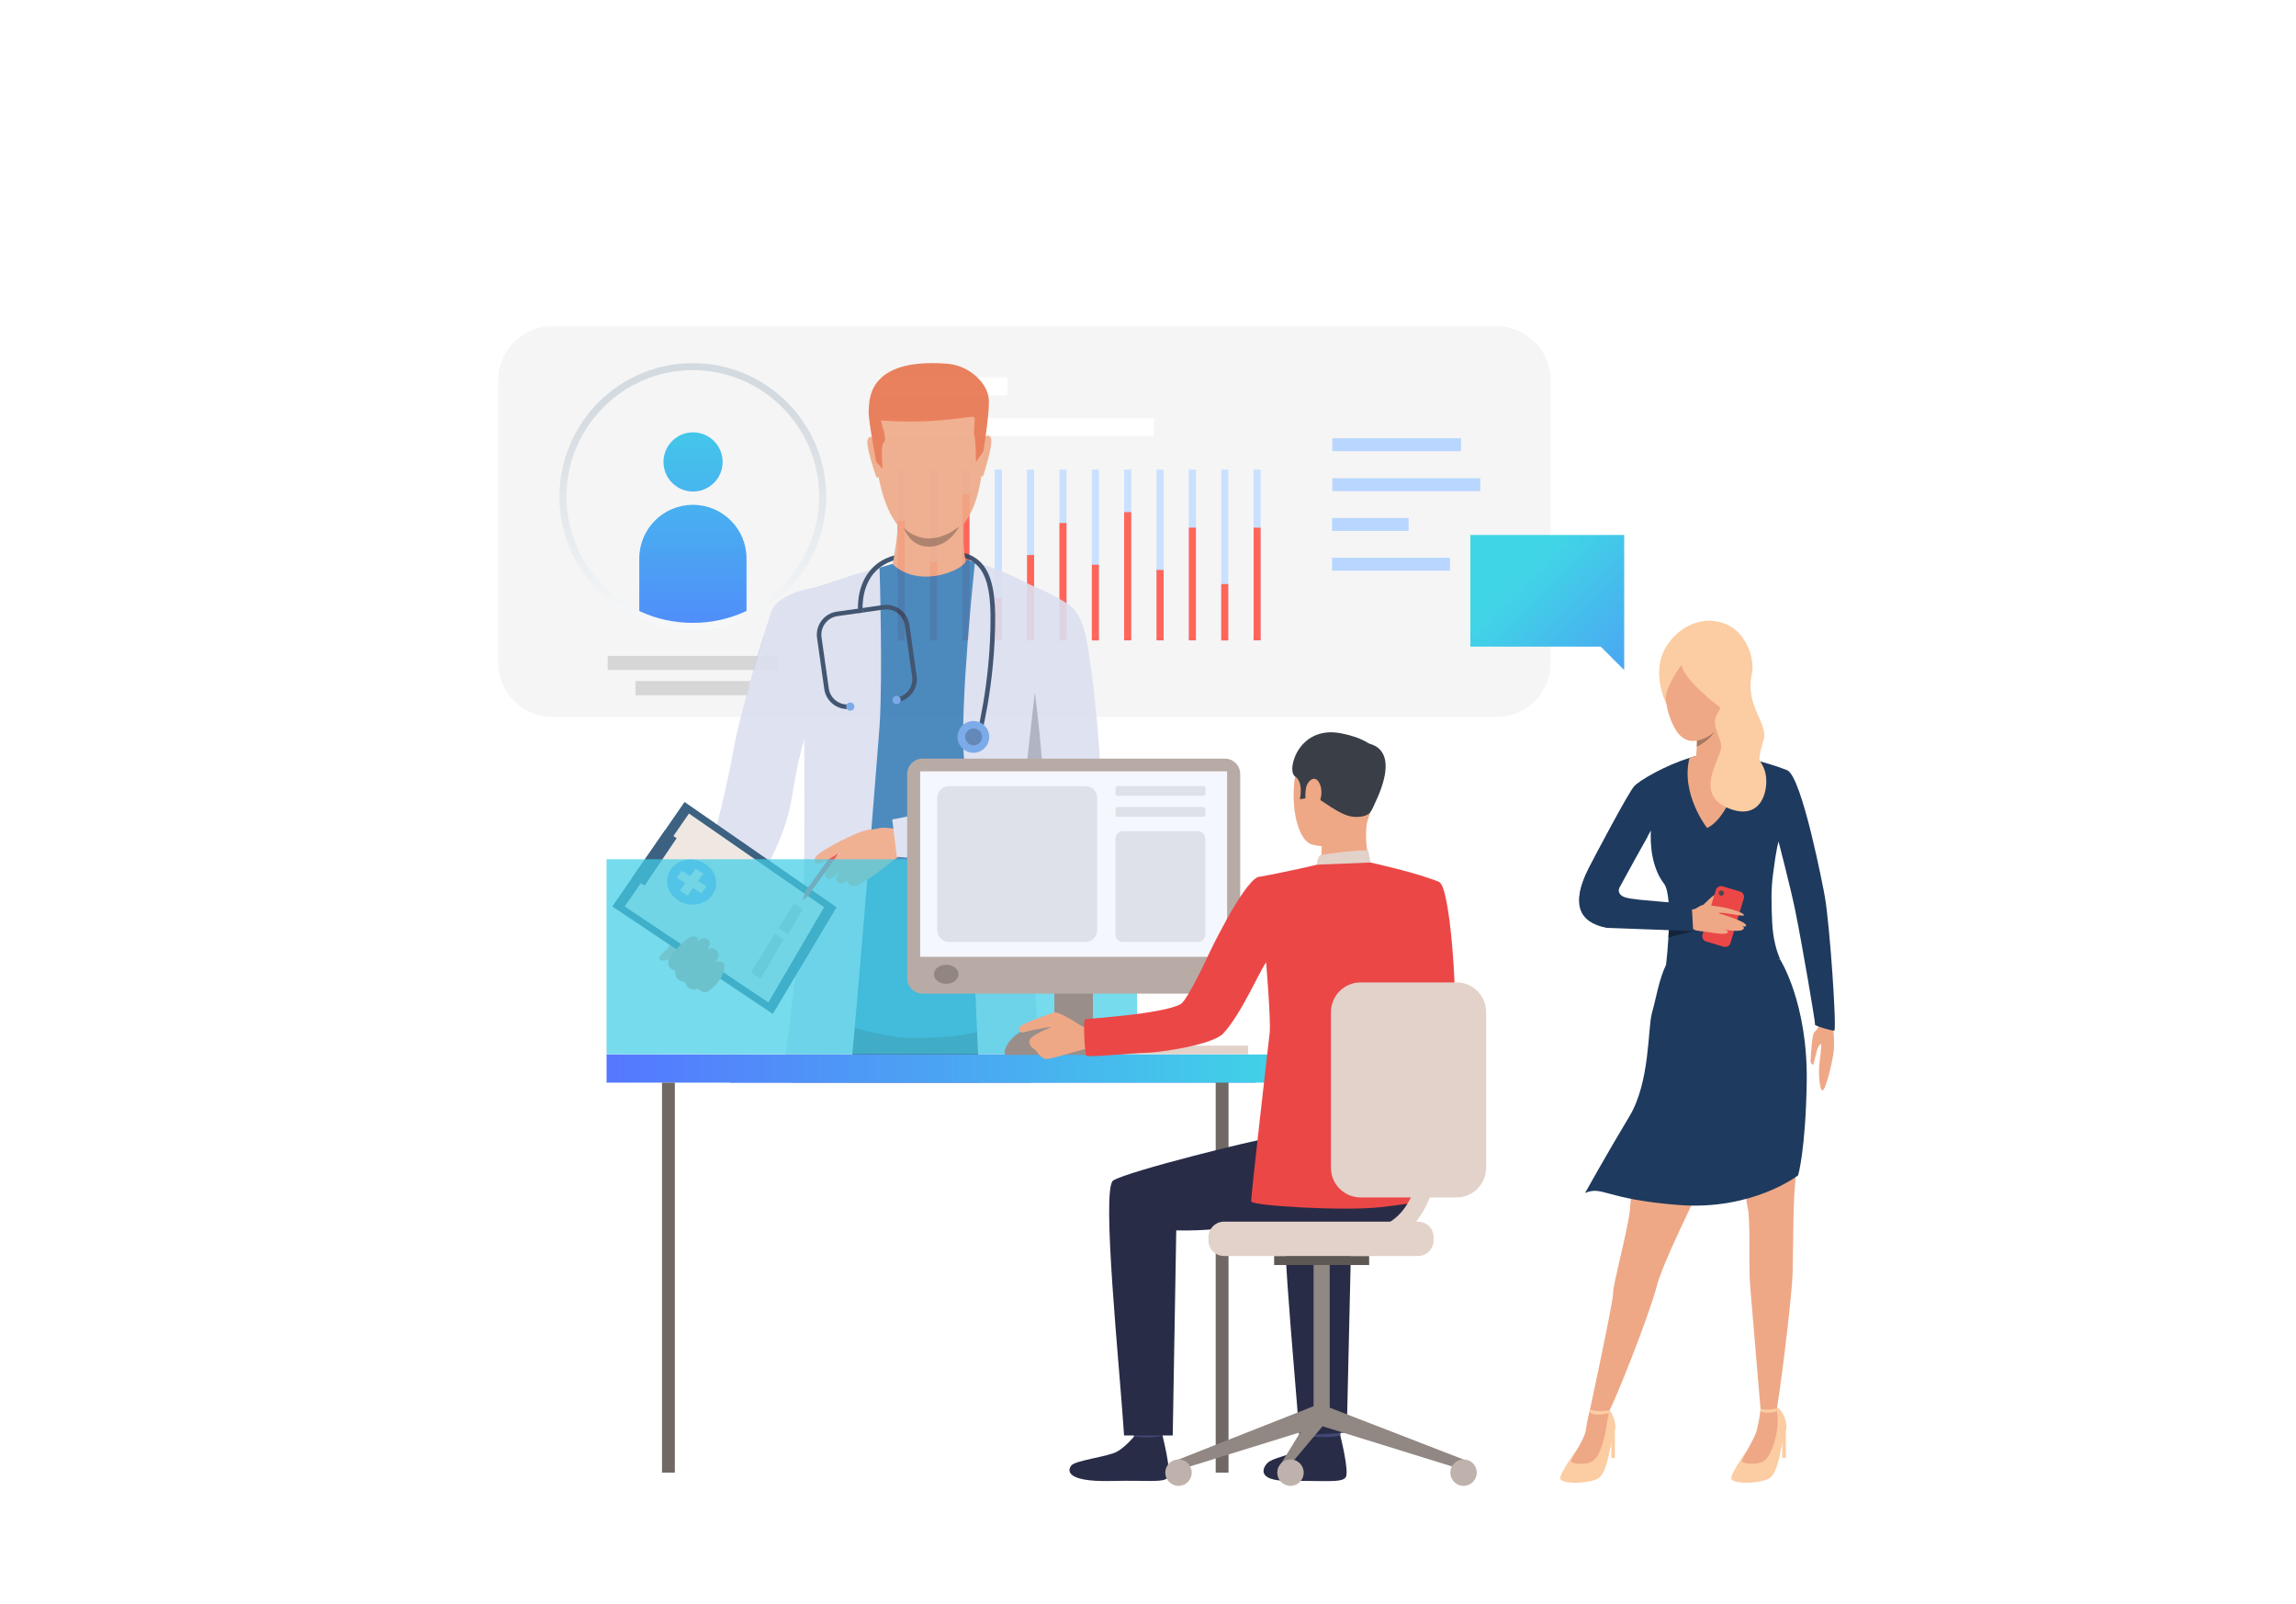 <?xml version="1.0" encoding="utf-8"?>
<!-- Generator: Adobe Illustrator 27.8.1, SVG Export Plug-In . SVG Version: 6.00 Build 0)  -->
<svg version="1.1" id="Слой_1" xmlns="http://www.w3.org/2000/svg" xmlns:xlink="http://www.w3.org/1999/xlink" x="0px" y="0px"
	 viewBox="0 0 2864.3 2000" style="enable-background:new 0 0 2864.3 2000;" xml:space="preserve">
<style type="text/css">
	.st0{fill:#FFFFFF;}
	.st1{fill:#F5F5F5;}
	.st2{fill:#B8D6FF;}
	.st3{fill:#D6D6D6;}
	.st4{fill:url(#SVGID_1_);}
	.st5{fill:url(#SVGID_00000094594595806431300560000009705880340089362334_);}
	.st6{fill:url(#SVGID_00000023259599551099512040000006650157904608839308_);}
	.st7{fill:#C9E0FF;}
	.st8{fill:#FF6559;}
	.st9{fill:url(#SVGID_00000139973574214037969750000012093506240271334528_);}
	.st10{fill:#EEA886;}
	.st11{fill:#FCCCA2;}
	.st12{fill:#1E3A5E;}
	.st13{fill:#A77860;}
	.st14{fill:#EB4747;}
	.st15{fill:#13243B;}
	.st16{fill:#48484D;}
	.st17{opacity:0.9;}
	.st18{fill:#2F4563;}
	.st19{fill:#E0A05F;}
	.st20{fill:#3A7EB8;}
	.st21{fill:#DBDFF0;}
	.st22{fill:#EEA987;}
	.st23{fill:#285173;}
	.st24{fill:#EDE5DF;}
	.st25{fill:#DB9C7C;}
	.st26{fill:#6EA2E8;}
	.st27{fill:#C7C0BB;}
	.st28{fill:#A9ADBA;}
	.st29{fill:#E8734D;}
	.st30{fill:#537BB0;}
	.st31{fill:#5577FF;}
	.st32{filter:url(#Adobe_OpacityMaskFilter);}
	.st33{filter:url(#Adobe_OpacityMaskFilter_00000175324346246020454220000002699568577476272046_);}
	
		.st34{mask:url(#SVGID_00000092455408705323525070000008372453829665802937_);fill:url(#SVGID_00000163052484362323909060000012545037007497182641_);}
	.st35{opacity:0.72;fill:url(#SVGID_00000106851367271195609480000016685940013734079666_);}
	.st36{fill:#E2D2CA;}
	.st37{fill:#706865;}
	.st38{fill:#CCBDB7;}
	.st39{fill:#998E89;}
	.st40{fill:url(#SVGID_00000099637739193339323100000004822386681198447545_);}
	.st41{fill:#424773;}
	.st42{fill:#292C47;}
	.st43{fill:#3A3F47;}
	.st44{fill:#323657;}
	.st45{fill:#918783;}
	.st46{fill:#5E5854;}
	.st47{fill:#BFB2AC;}
	.st48{fill:#B8ABA5;}
	.st49{fill:#F5F7FF;}
	.st50{fill:#918681;}
	.st51{fill:#DFE1E8;}
</style>
<rect x="1594" y="521.5" class="st0" width="133.7" height="22.2"/>
<g>
	<path class="st1" d="M1866.8,894.2H689.2c-37.4,0-67.7-30.3-67.7-67.7v-352c0-37.4,30.3-67.7,67.7-67.7h1177.6
		c37.4,0,67.7,30.3,67.7,67.7v352C1934.6,863.8,1904.2,894.2,1866.8,894.2z"/>
	<rect x="1662.1" y="546.6" class="st2" width="160.5" height="16.1"/>
	<rect x="1662.1" y="596.4" class="st2" width="184.5" height="16.1"/>
	<rect x="1661.8" y="646" class="st2" width="95.4" height="16.1"/>
	<rect x="1661.8" y="695.6" class="st2" width="147" height="16.1"/>
	<rect x="792.8" y="849.4" class="st3" width="143" height="17.6"/>
	<rect x="758.1" y="818" class="st3" width="212.4" height="17.6"/>
	<linearGradient id="SVGID_1_" gradientUnits="userSpaceOnUse" x1="864.649" y1="478.863" x2="864.649" y2="874.19">
		<stop  offset="0" style="stop-color:#40D5E6"/>
		<stop  offset="1" style="stop-color:#5577FF"/>
	</linearGradient>
	<circle class="st4" cx="864.6" cy="576.1" r="36.9"/>
	
		<linearGradient id="SVGID_00000073002355147101182090000013392138454144512940_" gradientUnits="userSpaceOnUse" x1="864.325" y1="478.862" x2="864.325" y2="874.19">
		<stop  offset="0" style="stop-color:#40D5E6"/>
		<stop  offset="1" style="stop-color:#5577FF"/>
	</linearGradient>
	<path style="fill:url(#SVGID_00000073002355147101182090000013392138454144512940_);" d="M931.3,696.5v70.2
		c-20.4,9.3-43.1,14.4-66.9,14.4s-46.5-5.2-66.9-14.4v-70.2c0-37,30-66.9,66.9-66.9C901.3,629.6,931.3,659.5,931.3,696.5z"/>
	<rect x="1095.4" y="521.5" class="st0" width="344" height="22.2"/>
	<rect x="1095.4" y="471" class="st0" width="161.5" height="22.2"/>
	<g>
		
			<linearGradient id="SVGID_00000121272035718215069770000016355405488128607894_" gradientUnits="userSpaceOnUse" x1="864.325" y1="504.432" x2="864.325" y2="850.618">
			<stop  offset="0" style="stop-color:#D3DAE0"/>
			<stop  offset="1" style="stop-color:#FFFFFF"/>
		</linearGradient>
		<path style="fill:url(#SVGID_00000121272035718215069770000016355405488128607894_);" d="M864.3,785.6c-24,0-47.1-5-68.8-14.8
			c-59.3-26.9-97.6-86.4-97.6-151.5c0-91.7,74.6-166.4,166.4-166.4c91.7,0,166.4,74.6,166.4,166.4c0,65.1-38.3,124.6-97.6,151.5
			C911.5,780.6,888.3,785.6,864.3,785.6z M864.3,461.6c-86.9,0-157.6,70.7-157.6,157.6c0,61.7,36.3,118,92.5,143.6
			c20.5,9.3,42.4,14,65.1,14c22.7,0,44.6-4.7,65.1-14c56.2-25.5,92.5-81.9,92.5-143.6C1021.9,532.3,951.2,461.6,864.3,461.6z"/>
	</g>
	<g>
		<g>
			<rect x="1119.9" y="585.7" class="st7" width="8.8" height="213"/>
		</g>
		<g>
			<rect x="1160.3" y="585.7" class="st7" width="8.8" height="213"/>
		</g>
		<g>
			<rect x="1200.6" y="585.7" class="st7" width="8.8" height="213"/>
		</g>
		<g>
			<rect x="1241" y="585.7" class="st7" width="8.8" height="213"/>
		</g>
		<g>
			<rect x="1281.3" y="585.7" class="st7" width="8.8" height="213"/>
		</g>
		<g>
			<rect x="1321.7" y="585.7" class="st7" width="8.8" height="213"/>
		</g>
		<g>
			<rect x="1362.1" y="585.7" class="st7" width="8.8" height="213"/>
		</g>
		<g>
			<rect x="1402.4" y="585.7" class="st7" width="8.8" height="213"/>
		</g>
		<g>
			<rect x="1442.8" y="585.7" class="st7" width="8.8" height="213"/>
		</g>
		<g>
			<rect x="1483.1" y="585.7" class="st7" width="8.8" height="213"/>
		</g>
		<g>
			<rect x="1523.5" y="585.7" class="st7" width="8.8" height="213"/>
		</g>
		<g>
			<rect x="1563.9" y="585.7" class="st7" width="8.8" height="213"/>
		</g>
	</g>
	<g>
		<g>
			<rect x="1119.9" y="649.4" class="st8" width="8.8" height="149.3"/>
		</g>
		<g>
			<rect x="1160.3" y="701" class="st8" width="8.8" height="97.7"/>
		</g>
		<g>
			<rect x="1200.6" y="616.4" class="st8" width="8.8" height="182.3"/>
		</g>
		<g>
			<rect x="1241" y="745.6" class="st8" width="8.8" height="53.1"/>
		</g>
		<g>
			<rect x="1281.3" y="692.2" class="st8" width="8.8" height="106.5"/>
		</g>
		<g>
			<rect x="1321.7" y="652.3" class="st8" width="8.8" height="146.4"/>
		</g>
		<g>
			<rect x="1362.1" y="704.3" class="st8" width="8.8" height="94.4"/>
		</g>
		<g>
			<rect x="1402.4" y="638.7" class="st8" width="8.8" height="159.9"/>
		</g>
		<g>
			<rect x="1442.8" y="710.8" class="st8" width="8.8" height="87.8"/>
		</g>
		<g>
			<rect x="1483.1" y="658.1" class="st8" width="8.8" height="140.5"/>
		</g>
		<g>
			<rect x="1523.5" y="728.4" class="st8" width="8.8" height="70.3"/>
		</g>
		<g>
			<rect x="1563.9" y="658.1" class="st8" width="8.8" height="140.5"/>
		</g>
	</g>
</g>
<g>
	
		<linearGradient id="SVGID_00000101088773570079882460000000987755799756016037_" gradientUnits="userSpaceOnUse" x1="1904.909" y1="711.448" x2="2148.14" y2="954.679">
		<stop  offset="0" style="stop-color:#40D5E6"/>
		<stop  offset="1" style="stop-color:#5577FF"/>
	</linearGradient>
	<polygon style="fill:url(#SVGID_00000101088773570079882460000000987755799756016037_);" points="2026.2,835.7 1996.9,806.4 
		1834.3,806.4 1834.3,667.2 2026.2,667.2 	"/>
</g>
<g>
	<g>
		<g>
			<path class="st10" d="M2272.9,1270.9c0,0-5,13.5-8.9,15.6c-3.9,2.2-4.9,32.2-5.3,35.8c-0.3,3,1.9,5.9,3.1,5.5
				c1.2-0.5,3.8-16.2,6.1-21c2-4.1,3.4-5.5,4-4s-1.4,17.7-2.4,26.5c-0.9,7.7,0.3,32.5,4.5,30.5c4.2-2,13.1-39.7,13.9-51.7
				s-1.2-27.4-1.2-27.4L2272.9,1270.9z"/>
		</g>
		<g>
			<path class="st11" d="M2078.9,878.1c0,0-14-26.7-7.2-55.1c6.8-28.4,41.2-59.2,79.5-45.4c27.2,9.8,38.4,44.3,34.3,62.9
				c-9.1,40.7,21.5,61.7,14.4,83.2c-6.2,18.9-7,33.7-2.2,37.5c4.8,3.8,20.1,17.5,18.4,33.7c-1.7,16.2-74.8-47.2-74.8-47.2
				S2101.3,867.7,2078.9,878.1z"/>
		</g>
		<g>
			<g>
				<path class="st11" d="M1967.9,1806.9c0,0-24.4,32.9-21.1,38.1s29,6,44.6,0c15.6-6,16-44.5,23.1-61c3-6.9-3.4-27.4-12.3-28.9
					c-8.9-1.5-18.6,2.9-18.6,2.9S1993,1781.3,1967.9,1806.9z"/>
			</g>
		</g>
		<g>
			<g>
				<g>
					<path class="st10" d="M1983.6,1757.7c0,0-3.6,13.3-5.4,26.6c-1.6,11.1-19,35.3-18.2,38.3c0.7,3,20.8,5.7,29-2
						s13.4-30,15.3-43.3c1.7-12.4,3.8-18.6,3.8-18.6S1991.4,1749.6,1983.6,1757.7z"/>
				</g>
			</g>
		</g>
		<g>
			<g>
				<polygon class="st11" points="2014.6,1784 2014.6,1818.4 2010.1,1818.4 2010.1,1791.8 				"/>
			</g>
		</g>
		<g>
			<g>
				<path class="st11" d="M2180.4,1807.5c0,0-23.5,32.3-20.2,37.5s29,6,44.6,0c15.6-6,16-44.5,23.1-61c3-6.9-3.4-27.4-12.3-28.9
					c-8.9-1.5-19.3,3.2-19.3,3.2S2205.4,1781.9,2180.4,1807.5z"/>
			</g>
		</g>
		<g>
			<g>
				<g>
					<path class="st10" d="M2196.3,1758.3c0,0-1.9,15.3-4.8,26c-3,10.8-19,35.3-18.2,38.3c0.7,3,20.8,5.7,29-2s14.5-29.9,15.3-43.3
						c0.7-13.4-1.9-22.2-1.9-22.2S2204.1,1750.1,2196.3,1758.3z"/>
				</g>
			</g>
		</g>
		<g>
			<g>
				<polygon class="st11" points="2227.9,1784 2227.9,1818.4 2223.4,1818.4 2223.4,1791.8 				"/>
			</g>
		</g>
		<g>
			<g>
				<g>
					<path class="st10" d="M2075.6,1222.8c0,0-17.8,98.1-22.6,122.6s-18.3,143.3-19.7,163.5c-1.4,20.2-21.9,96.3-20.9,103.5
						c1,7.2-30.3,152.2-30.3,152.2s10.7,8.6,21.9,0.8c5.8-4,53.1-124.3,62.2-159.2c8.8-34.1,47-106.7,50.4-118.3
						c3.4-11.7,24.9-155.4,30.7-162.1c5.8-6.7,14.4,3.8,17.8,18.8c3.4,14.9,10.6,143.8,14.9,160.2c4.3,16.4,1,71.7,3.4,99.6
						c2.4,27.9,13,154.1,13,154.1s17.7,3.4,19.7,0.3c1.9-3.1,19.8-140.6,20.3-173.8c0.5-33.2,1-79,1.9-93.3
						c8.9-137.5,25.7-155.5-3.7-254.5C2162.5,994.9,2075.6,1222.8,2075.6,1222.8z"/>
				</g>
			</g>
		</g>
		<g>
			<g>
				<g>
					<path class="st12" d="M2078.5,1203.1l142.2-6.5c0,0,35,54.6,33.2,154.1c-1.5,84.2-10.7,115.1-10.7,115.1s-56.8,44.2-149.2,37
						c-92.3-7.2-94.4-24.2-116.6-15c0,0,26.5-47.6,55.4-95.7c25.8-42.9,22.7-109.8,28-128.6S2069.6,1221.4,2078.5,1203.1z"/>
				</g>
			</g>
		</g>
		<g>
			<g>
				<g>
					<path class="st12" d="M2288.3,1285.4c-1.8,0.4-26-6.2-24-7.7c0.8-0.6-16.2-100.8-25.1-144.1c-5.7-27.4-20.4-84-20.4-84
						s-2.7,7.2-6.8,39.5c-2.7,20.6-2.3,36.5-1.2,60.8c0.9,21.3,5.7,36.4,9.9,46.6l-145.1,26.2c1.1-3.8,4.3-27.8,5.8-53.6v0
						c0.2-3,0.3-6,0.5-9c1-25.1,0.1-50-6-58c-15.9-20.7-17.3-50-16.4-66.4c0,0-43.9,79.4-46.7,85.4c-9.3,20.3,18.3,13.4,33.3,14.8
						l32.2-3.8l-8,21l-67.6-3.7c-31.5-3.8-43.2-22.1-20.6-66.8c6.9-13.6,49.4-94.6,56.8-102.3c7.4-7.7,38.3-25.5,68.7-35.1
						c30.5-9.6,55.8-3.2,55.8-3.2s37.1,7,66,18.5c18.7,7.4,45.8,150.1,47,157.1C2282.8,1153.2,2291.6,1284.6,2288.3,1285.4z"/>
				</g>
			</g>
		</g>
		<g>
			<g>
				<g>
					<path class="st10" d="M2177,944.9c0,0-16.8,73.7-47.4,87.7c0,0-33.4-42.6-21.9-87.4C2107.6,945.3,2143.1,931.3,2177,944.9z"/>
				</g>
			</g>
		</g>
		<g>
			<g>
				<path class="st10" d="M2134.4,967c-24.4-4.6-19.2-18.2-19.2-18.2s1.1-7.7,1.6-17.4c0.1-2.5,0.2-5.1,0.2-7.8c0-4-0.2-8.1-0.7-12
					c-2-16.4,44.4-6.6,44.4-6.6s-2.7,33.2,3.7,43.1C2170.7,958.1,2158.9,971.6,2134.4,967z"/>
			</g>
		</g>
		<g>
			<path class="st10" d="M2089.2,811.7c0,0-25.6,49.3-0.2,96c25.4,46.7,75.3-20.3,78.5-28.2c3.2-7.9,20.3-52.4-13.7-65.9
				C2119.7,800.1,2096.4,798.3,2089.2,811.7z"/>
		</g>
		<g>
			<path class="st10" d="M2124.8,1128.6c0,0,13.4-13.7,15.4-12.9c2,0.8-5.6,15.1-5.6,15.1L2124.8,1128.6z"/>
		</g>
		<g>
			<path class="st11" d="M2097.7,829.2c0,0-17.6,23.1-19.7,40.2c0,0-7-32.3,12.8-63.4c19.8-31.1,70.3-1.5,77,10.9
				c6.8,12.4,26.6,23.3-6.7,76.7C2161.1,893.7,2101.3,852.2,2097.7,829.2z"/>
		</g>
		<g>
			<path class="st13" d="M2138.6,912.7c0,0-4.4,9.7-21.8,18.7c0.1-2.5,0.2-5.1,0.2-7.8C2116.9,923.7,2128.7,922.3,2138.6,912.7z"/>
		</g>
		<g>
			<path class="st11" d="M2142.2,860.9c0,0,9.8,15.3,0.7,28.5c-9.1,13.2,2.3,26.2,4.3,40.2c2,14-36.1,59.4,8.3,78.1
				c44.4,18.7,52.6-27.5,46-46.8c-6.3-18.6-20-21.5-21-45.8C2179.6,890.8,2171.6,853,2142.2,860.9z"/>
		</g>
		<g>
			<path class="st14" d="M2150.2,1180.7l-21.7-6.5c-3.6-1.1-5.7-4.9-4.6-8.6l16.6-55.6c1.1-3.6,4.9-5.7,8.6-4.6l21.7,6.5
				c3.6,1.1,5.7,4.9,4.6,8.6l-16.6,55.6C2157.7,1179.7,2153.9,1181.8,2150.2,1180.7z"/>
		</g>
		<g>
			<g>
				<path class="st10" d="M2106.8,1133.1c0,0,3.5,1.6,6.5,0.8c5.2-1.3,9.8-8,16.6-4.5c6.7,3.5,0.5,26.8-3,30.2
					c-3.5,3.4-14.1,1.3-27.2-7.8C2086.6,1142.9,2106.8,1133.1,2106.8,1133.1z"/>
			</g>
		</g>
		<g>
			<g>
				<path class="st10" d="M2127.4,1128.6c0,0,11.5,0.9,24.2,3.4c11.1,2.2,23.5,6.7,24,9c0.5,2.5-11.5-0.6-22.6-2.1
					c-10.3-1.4-8.5,0.5-8.5,0.5s-0.5-0.6,10.4,3c11.7,3.8,23.3,8.8,23.4,11.6c0.1,1.3-0.6,1.9-5.1,1.2c2.5,0.9,2.6,1.7,2.2,2.7
					c-1.7,5.3-19.8,2.2-27.1,1c5.5,1,9.5,2.2,6.2,4.8c-3.7,3-29.2-2.4-38.5-3.5C2105.9,1159.1,2127.4,1128.6,2127.4,1128.6z"/>
			</g>
		</g>
		<g>
			<g>
				<g>
					<path class="st12" d="M2112.3,1161.2l-107.9-4c-35.3-7-44.9-29.9-22.2-74.6c3.8-7.6,17.6-33.3,30.2-55.9l42.8,16.8
						c-11.1,20.2-31,51.6-33.2,56.5c-9.3,20.3,7.8,20,24.1,22.2l64.3,5.7L2112.3,1161.2z"/>
				</g>
			</g>
		</g>
		<g>
			<path class="st11" d="M2196.2,1756.7c0,0,5.7,3.1,20.3,0l1.2,3.2c0,0-13.9,4.4-21.5,0C2196.2,1759.9,2195.5,1758.8,2196.2,1756.7
				z"/>
		</g>
		<g>
			<path class="st11" d="M1983.6,1757.7c0,0,6.3,4,24.3,1.1l1,3.1c0,0-17.2,5.4-26.2-0.5C1982.6,1761.4,1982.6,1760.3,1983.6,1757.7
				z"/>
		</g>
		<g>
			<path class="st15" d="M2112.3,1161.2l-30.9,7.9c0,0,0,0,0,0v0c0.2-3,0.3-6,0.5-9L2112.3,1161.2z"/>
		</g>
	</g>
	<g>
		<path class="st16" d="M2150.7,1113.8c0,1.8-1.5,3.3-3.3,3.3s-3.3-1.5-3.3-3.3s1.5-3.3,3.3-3.3S2150.7,1112,2150.7,1113.8z"/>
	</g>
</g>
<g class="st17">
	<g>
		<path class="st18" d="M1285.4,1350.2H986.6c0.7-7.4,1.4-14.7,2.2-22c3.2-32.1,6.7-62.7,10.1-88.7c0.4-3.3,3.1-10.8,3.6-13.8
			c2.4-18.1,4.9-31,5.8-37.5c0.4-2.7,1.9-7.8,1.9-7.8c3.2-1.5-0.1-1.2,3.6-2.4c86.5-31.1,253.2,1.8,253.2,1.8s0.1,0.8,0.4,2.3
			c0.2,1.9,0.5,4.8,1,8.6c1,8.2,2.4,20.4,4,34.7v0.3c0.1,0.5,0.1,0.9,0.2,1.3c3.7,31.9,8.3,73.2,11.1,101.2
			C1284.4,1337.1,1285.1,1344.7,1285.4,1350.2z"/>
	</g>
	<g>
		<path class="st19" d="M1006,1192.6l-2.3-0.2c0.1-0.6,5.6-55.3,3.6-72.1l2.3-0.3C1011.6,1137.1,1006.3,1190.3,1006,1192.6z"/>
	</g>
	<g>
		<path class="st20" d="M1362.2,915.1l-64.6,5.3c-0.7-8.1-1.2-13.5-1.2-13.5s-18.7,208.9-18.7,241.2c0,32.3-3.3,111.8-3.3,111.8
			s-25.7,39.1-150.5,34.1c0,0-130-14.2-123.7-72.2c19.1-176.7,6.1-304.7,3-306.3c-1-0.5-4.3,9.9-7.9,24.6l-77.1-4.7
			c14.3-76.7,40.1-179.3,58.6-187.6c19.3-8.6,80.8-27.7,120.5-39.8c20.6-6.2,35.3-10.6,35.3-10.6h71.4c0,0,4.7,1.5,12.3,4.2v0
			c31.2,10.9,112,41.7,126.4,71.4C1352.5,793.6,1357.7,855.3,1362.2,915.1z"/>
	</g>
	<path class="st21" d="M1286.4,1160.1c-0.8,16.7,5.2,89.6,12.5,168.1c0.7,7.3,1.4,14.6,2.1,22h-79.4c-0.3-7.3-0.6-14.6-0.9-22
		c-6.9-163.4-15.1-347.5-18.1-382.5c-5.6-65.1,13.6-244,13.6-244c39,8.3,87.5,38.2,87.5,38.2l-2,159.5
		C1301.7,899.4,1288.3,1120.9,1286.4,1160.1z"/>
	<path class="st21" d="M1296.4,906.9c0,0,2.2,72.1,0.2,78.3c-2,6.2-14.7,7.6-14.7,7.6l-4.8,73.9c0,0,73.6-9.3,89.5-30.2
		c15.9-20.9-0.7-170.5-5.7-204c-5-33.5-7.4-64.6-28.5-79c-21.1-14.4-58.5-28.8-58.5-28.8L1296.4,906.9z"/>
	<path class="st21" d="M1097.2,906.5c0,0-17.4,226.8-35.1,421.7c-0.6,7.4-1.3,14.7-2,22h-84.6c1-7.3,1.9-14.6,2.9-22
		c11-86.7,21.3-170,22.9-190.6c3.5-46.5,1.9-222.1,1.9-222.1l13-181.9c0,0,51.9-19.4,81.1-25.5
		C1097.2,708.1,1101.5,842.6,1097.2,906.5z"/>
	<path class="st21" d="M1021.3,731.7c0,0-51.4,6.4-59.5,31.9c-8.1,25.6-38.4,123.9-46.8,171.7c-8.3,47.9-24.9,110.1-24.9,110.1
		l58.9,46.6c0,0,30.4-41.7,39.8-102.5c9.3-60.9,21.4-87.7,21.4-87.7L1021.3,731.7z"/>
	<g>
		<g>
			<g>
				<path class="st22" d="M901.6,1110.3c0,0-8.2,24.4-14.3,26.5c-6.1,2.1-12.8,10.6-17.9,13.6c-5.1,2.9-21.9,6-26,10.9
					c-1.7,2-7.2,18.3-11,22c-3.8,3.7-12.5,10.2-9.2,13.4c3.2,3.2,12.5-0.5,12.5-0.5s-3.3,3.6-1.3,7.3c3.8,7.2,8.9,7,8.9,7
					s-1,5.8,1.3,8.4c5.1,5.7,10,5.4,10,5.4s0.9,4.3,5.1,7.3c5.5,3.8,11.4,0.7,11.4,0.7s5.7,6.4,10.2,4.6c4.5-1.8,6.8-5.6,9.9-7.9
					c3.1-2.4,23.5-31.3,29.4-57.1c6-25.8,18.7-47.5,18.7-47.5L901.6,1110.3z"/>
			</g>
		</g>
	</g>
	<polygon class="st23" points="964.1,1264.5 1043.6,1131.5 854,1000.2 763.9,1130.5 	"/>
	<polygon class="st24" points="958.6,1250.1 1028.1,1131.4 859.5,1014.6 779.3,1130.5 	"/>
	<g>
		<g>
			<path class="st25" d="M836.7,1192.8c0,0,17.8-24.5,27.9-25.1c10.1-0.6,4.1,8.6,4.1,8.6s5.7-9.2,13.4-5.4
				c7.6,3.8,0.1,14.2,0.1,14.2s6.2-5.8,12.2,0.7c6,6.5-2.1,13.7-2.1,13.7s13.1-3.3,11.4,7.8c-2.9,18.8-21.6,29.7-21.6,29.7
				s-5.8,2.5-11.1-4.2c0,0-11.6,6-16.5-8c0,0-15-1.8-11.6-13.9C842.7,1210.9,827,1206.9,836.7,1192.8z"/>
		</g>
	</g>
	<g>
		<g>
			<path class="st10" d="M1087.8,1034.6c0,0-5.5-1.2-21.7,6c-21.6,9.5-47.9,24.3-49.1,29.8c-1.6,7.8,4.7,8.5,16.9,1.2
				c12.1-7.3,16.1-9.8,16.1-9.8s-19.1,18.3-20.5,24.9c-1.5,6.5,3.8,11.5,7.6,9s10.9-9.7,10.9-9.7s-7,8.7-4.3,12.5
				c2,2.8,5.3,6.2,13.7-0.5c0,0,1.3,10.6,12.2,5.8c10.9-4.8,27.1-16.5,34.7-22.9c15.8-13.2,32.4-21.9,32.4-21.9l-8.9-23
				c0,0-20.9-4.9-28.7-3.5C1092.1,1033.7,1087.8,1034.6,1087.8,1034.6z"/>
		</g>
	</g>
	
		<rect x="992.6" y="1082.4" transform="matrix(0.584 -0.811 0.811 0.584 -453.46 1285.427)" class="st14" width="71.1" height="6"/>
	<path class="st10" d="M1049.9,1061.8c0,0-23.9,16-30.1,14.8c-6.2-1.2-4.8-7.6,4.7-13.7c9.5-6.1,26.1-15.1,26.1-15.1
		S1057.9,1055.1,1049.9,1061.8z"/>
	<g>
		<path class="st21" d="M1113.1,1022c0,0,164.1-33,176.3-29.1l2.7,71c0,0-64.6,15.2-173.3,4.6L1113.1,1022z"/>
	</g>
	<polygon class="st14" points="1009.8,1116 1001.2,1122.7 1004.9,1112.5 	"/>
	<path class="st26" d="M847.9,1124c-14.7-8.1-19.9-25.4-11.7-38.6c8.3-13.2,26.9-17.3,41.6-9.2c14.7,8.1,19.9,25.4,11.7,38.6
		C881.3,1128,862.6,1132.1,847.9,1124z"/>
	<polygon class="st24" points="844.4,1094.8 850.6,1086 881.4,1105.4 875.2,1114.2 	"/>
	<polygon class="st24" points="867.8,1083.3 877.6,1089.5 858,1117 848.2,1110.8 	"/>
	<polygon class="st27" points="948.8,1220.6 937.1,1212.8 966.8,1164.2 977.4,1171.8 	"/>
	<polygon class="st27" points="983.1,1165 971.4,1157.3 990.6,1126.8 1001.2,1134.3 	"/>
	<path class="st28" d="M1291,863.4l-14.7,129.8c0,0,16.3,0.7,23-5.6C1306,981.4,1291,863.4,1291,863.4z"/>
	<g>
		<g>
			<path class="st18" d="M1118.8,875.8l-0.8-5.6c12.8-1.8,21.7-13.7,19.9-26.5l-9-63.6c-1.8-12.8-13.7-21.7-26.5-19.9l-25.8,3.7
				l-0.8-5.6l25.8-3.7c15.9-2.3,30.7,8.8,32.9,24.7l9,63.6C1145.8,858.8,1134.7,873.5,1118.8,875.8z"/>
		</g>
		<g>
			<path class="st18" d="M1061.2,884c-15.9,2.3-30.7-8.8-32.9-24.7l-9-63.6c-2.3-15.9,8.8-30.7,24.7-32.9l31.9-4.5l0.8,5.6
				l-31.9,4.5c-12.8,1.8-21.7,13.7-19.9,26.5l9,63.6c1.8,12.8,13.7,21.7,26.5,19.9L1061.2,884z"/>
		</g>
		<g>
			<path class="st26" d="M1123.6,872.2c0.4,2.8-1.5,5.4-4.3,5.8c-2.8,0.4-5.4-1.5-5.8-4.3c-0.4-2.8,1.5-5.4,4.3-5.8
				C1120.6,867.5,1123.2,869.5,1123.6,872.2z"/>
		</g>
		<g>
			<path class="st26" d="M1065.8,880.5c0.4,2.8-1.5,5.4-4.3,5.8c-2.8,0.4-5.4-1.5-5.8-4.3c-0.4-2.8,1.5-5.4,4.3-5.8
				C1062.8,875.7,1065.4,877.7,1065.8,880.5z"/>
		</g>
	</g>
	<g>
		<path class="st18" d="M1222,926.1l-5.5-1.6c0.2-0.7,19.7-70.3,19.2-156.4c-0.2-32.9-5.8-53.2-17.8-64.1
			c-15.9-14.5-42.5-12.2-79.1-9l-6.4,0.6c-19,1.6-33.4,8.4-43,20.2c-16.2,20-13.1,47.8-13.1,48.1l-5.7,0.7
			c-0.1-1.2-3.5-30.5,14.3-52.4c10.6-13.1,26.4-20.6,47-22.4l6.4-0.6c36.7-3.2,65.7-5.8,83.5,10.5c13.2,12,19.5,33.8,19.7,68.3
			C1241.9,855.1,1222.2,925.4,1222,926.1z"/>
	</g>
	<g>
		<path class="st22" d="M1202.5,645.7c0,0-1.8,42.9,2.3,52.2c4.2,9.3-55,39.1-91.1,5.9c0,0,8.7-46.6,6.3-63.2
			C1117.6,624.1,1202.5,645.7,1202.5,645.7z"/>
	</g>
	<g>
		<path class="st10" d="M1167.7,461.7c0,0,66.1,9.2,58.4,114.9s-66,98.4-69.9,98.4c-3.9,0-58.3,3.2-65.4-125.5
			C1090.7,549.5,1086.8,454.2,1167.7,461.7z"/>
	</g>
	<g>
		<path class="st10" d="M1226.4,546.8c0,0,7-8,9.9-0.1c2.8,7.9-8.5,42.6-9.3,45.5c0,0-1.2,3.1-3,1.5
			C1222.2,592,1226.4,546.8,1226.4,546.8z"/>
	</g>
	<g>
		<path class="st10" d="M1092.3,548.4c0,0-7.2-7.9-9.9,0.1c-2.6,8,9.8,43.9,10.4,45.3c0,0,1.3,3.1,3.1,1.4
			C1097.7,593.5,1092.3,548.4,1092.3,548.4z"/>
	</g>
	<g>
		<path class="st29" d="M1226.7,563l-9.1,13.1c0,0-0.4-28.3-2-32.7c-1.6-4.4,1.3-19.9,0-23.1c-1.3-3.2-44.9,9.7-116.8,4
			c0,0,8.5,25.3,3.9,27.2c-4.6,1.9-1.7,33.2-1.7,33.2l-8-8.8c0,0-9.9-53.3-9.3-62.3c0.9-11.9-4.4-67.4,96.9-60.1
			c11.6,0.8,22.8,4.8,32.2,11.8c10.6,7.9,21.5,20.3,20.9,37.7C1233,526.1,1226.7,563,1226.7,563z"/>
	</g>
	<path class="st13" d="M1127.4,658.3c0,0,27.4,30.6,69.1-1.5c0,0-11.4,23.9-36.2,25C1135.3,682.9,1127.4,658.3,1127.4,658.3z"/>
	
		<ellipse transform="matrix(0.707 -0.707 0.707 0.707 -294.082 1127.955)" class="st26" cx="1214.5" cy="919" rx="19.8" ry="19.8"/>
	<path class="st30" d="M1225.1,919c0,5.8-4.7,10.5-10.5,10.5s-10.5-4.7-10.5-10.5c0-5.8,4.7-10.5,10.5-10.5S1225.1,913.1,1225.1,919
		z"/>
	<polygon class="st23" points="804.3,1104.3 844.1,1045.4 829.7,1035.4 788.2,1095.3 	"/>
	<rect x="910.8" y="1315.5" class="st31" width="655.3" height="34.7"/>
</g>
<defs>
	<filter id="Adobe_OpacityMaskFilter" filterUnits="userSpaceOnUse" x="756.7" y="1071.6" width="661.8" height="243.2">
		<feFlood  style="flood-color:white;flood-opacity:1" result="back"/>
		<feBlend  in="SourceGraphic" in2="back" mode="normal"/>
	</filter>
</defs>
<mask maskUnits="userSpaceOnUse" x="756.7" y="1071.6" width="661.8" height="243.2" id="SVGID_00000157999841465019585160000010035287565099403140_">
	<g class="st32">
		<defs>
			
				<filter id="Adobe_OpacityMaskFilter_00000022529151494796409370000013946711208653942423_" filterUnits="userSpaceOnUse" x="756.7" y="1071.6" width="661.8" height="243.2">
				<feFlood  style="flood-color:white;flood-opacity:1" result="back"/>
				<feBlend  in="SourceGraphic" in2="back" mode="normal"/>
			</filter>
		</defs>
		
			<mask maskUnits="userSpaceOnUse" x="756.7" y="1071.6" width="661.8" height="243.2" id="SVGID_00000157999841465019585160000010035287565099403140_">
			<g style="filter:url(#Adobe_OpacityMaskFilter_00000022529151494796409370000013946711208653942423_);">
			</g>
		</mask>
		
			<linearGradient id="SVGID_00000049915913867658117140000005497040277174088066_" gradientUnits="userSpaceOnUse" x1="1087.571" y1="1082.828" x2="1087.571" y2="1528.829">
			<stop  offset="0" style="stop-color:#000000"/>
			<stop  offset="0.694" style="stop-color:#FFFFFF"/>
		</linearGradient>
		
			<rect x="756.7" y="1071.6" style="mask:url(#SVGID_00000157999841465019585160000010035287565099403140_);fill:url(#SVGID_00000049915913867658117140000005497040277174088066_);" width="661.8" height="243.2"/>
	</g>
</mask>
<linearGradient id="SVGID_00000175286594487705320230000018349057882265161396_" gradientUnits="userSpaceOnUse" x1="1087.571" y1="1082.828" x2="1087.571" y2="1528.829">
	<stop  offset="0" style="stop-color:#40CDE6"/>
	<stop  offset="0.694" style="stop-color:#40CDE6"/>
</linearGradient>
<rect x="756.7" y="1071.6" style="opacity:0.72;fill:url(#SVGID_00000175286594487705320230000018349057882265161396_);" width="661.8" height="243.2"/>
<g>
	<g>
		
			<rect x="1374.3" y="1304.1" transform="matrix(-1 -1.224647e-16 1.224647e-16 -1 2931.443 2618.979)" class="st36" width="182.8" height="10.8"/>
	</g>
	<g>
		<rect x="1516.6" y="1343.2" class="st37" width="16" height="493.4"/>
	</g>
	<g>
		
			<rect x="1275.9" y="1301" transform="matrix(-1 -1.224647e-16 1.224647e-16 -1 2678.821 2617.473)" class="st38" width="127.1" height="15.5"/>
	</g>
	<g>
		
			<rect x="1315.4" y="1168.8" transform="matrix(-1 -1.224647e-16 1.224647e-16 -1 2678.821 2483.697)" class="st39" width="48.1" height="146.1"/>
	</g>
	<g>
		
			<linearGradient id="SVGID_00000019675390343052639650000003090851317333686917_" gradientUnits="userSpaceOnUse" x1="-10718.685" y1="1332.64" x2="-9852.664" y2="1332.64" gradientTransform="matrix(-1 0 0 1 -9096.004 0)">
			<stop  offset="0" style="stop-color:#40D5E6"/>
			<stop  offset="1" style="stop-color:#5577FF"/>
		</linearGradient>
		<polygon style="fill:url(#SVGID_00000019675390343052639650000003090851317333686917_);" points="756.7,1350.2 1622.7,1350.2 
			1622.7,1315.1 756.7,1315.1 		"/>
	</g>
	<g>
		<path class="st14" d="M1757.8,1145.3c0,0,7.7,108-13.4,120.9c-13.2,8.1-65.9,35.4-64.3,40.5c1.6,5.1,29.8,45.6,29.8,45.6
			s101.2-66.7,104.5-87.7c3.2-20.5-5-158.1-18.9-164.4c-10.4-4.7-15.9-0.8-29.1,8.9C1747.9,1122.8,1757.8,1145.3,1757.8,1145.3z"/>
	</g>
	<g>
		<g>
			<g>
				<path class="st41" d="M1633.3,1769.2c0,0,3.1,21.8,3.5,25.1c0.4,3.3,35-1.9,35-1.9l2.8-26
					C1674.6,1766.4,1637.6,1766.1,1633.3,1769.2z"/>
			</g>
		</g>
	</g>
	<g>
		<g>
			<g>
				<path class="st42" d="M1636.4,1791.6c0,0-11,13.2-21.6,18.9s-27.3,8-33.6,14c-4.5,4.3-16.5,22.7,27.6,22.4
					c44.1-0.4,65.3,2.6,70-4.5c4.7-7.1-6.8-52.2-6.8-52.2S1661.6,1793.9,1636.4,1791.6z"/>
			</g>
		</g>
	</g>
	<g>
		<g>
			<g>
				<path class="st41" d="M1411.5,1769.4c0,0,3.1,21.8,3.5,25.1c0.4,3.3,35-1.9,35-1.9l2.8-26
					C1452.8,1766.6,1415.8,1766.4,1411.5,1769.4z"/>
			</g>
		</g>
	</g>
	<g>
		<g>
			<g>
				<path class="st42" d="M1414.6,1791.8c0,0-11,13.2-21.6,18.9c-10.6,5.7-49.6,10.5-55.9,16.4c-4.5,4.3-12.1,21.5,49.9,19.9
					c44-1.1,65.3,2.6,70-4.5c4.7-7.1-6.8-52.2-6.8-52.2S1440.4,1794.3,1414.6,1791.8z"/>
			</g>
		</g>
	</g>
	<g>
		<g>
			<g>
				<path class="st42" d="M1744.9,1391.9c0,0-125.9,21.3-154.3,25.8c-28.4,4.5-182.6,42.8-201.8,54.5c-15.3,9.3,8,232.7,13.5,318
					h60.7l4.4-255.7c72.9,1.8,124.8-17,177.9-9c53.1,8.1,97.3,19.5,131-25.7C1776.3,1499.7,1777.5,1401.7,1744.9,1391.9z"/>
			</g>
		</g>
	</g>
	<g>
		<g>
			<g>
				<path class="st42" d="M1620.9,1790.3l59.2-3.7l5.8-252.3c31.4,0.8,42.1-1.2,67.5-4.3l47.8-111c-41.9,8.4-176,42.2-193.9,53
					C1591.8,1481.4,1615.4,1705.1,1620.9,1790.3z"/>
			</g>
		</g>
	</g>
	<g>
		<g>
			<g>
				<path class="st10" d="M1687,920.1c0,0-46.1-12.8-63.7,23.1c-17.6,35.8-9.6,103.7,13.6,110.1s56.7-1,66.3-23.3
					c9.7-22.3,17.4-54,15-74.5C1715.9,935,1699.2,925,1687,920.1z"/>
			</g>
		</g>
	</g>
	<g>
		<g>
			<g>
				<path class="st10" d="M1648.9,1046.1c0,0,0.5,27.2-2.5,33c-3,5.8,64.2,4.4,64.2,4.4s-10.6-32.7-4.6-60.6
					C1712,995.3,1648.9,1046.1,1648.9,1046.1z"/>
			</g>
		</g>
	</g>
	<g>
		<g>
			<g>
				<path class="st43" d="M1709.7,1012.6c0,0-3.6,7.3-21,6.1c-17.4-1.2-40.4-22.2-47.8-24.1c-7.4-1.9-7.8-6.1-7.8-6.1l-3.9,7
					l-7.6,1.2c0,0,5.1-21-6.1-28.5c-11.2-7.4,5-67.1,61.8-52.7c0,0,43.3,7.9,43.9,32.1C1721.9,971.9,1718.1,999.8,1709.7,1012.6z"/>
			</g>
		</g>
	</g>
	<g>
		<g>
			<g>
				<path class="st36" d="M1642.9,1078.5c0,0,0.2-11.1,5.2-12.2c5-1.1,52.9-7.6,59-5.2l2.6,14.7
					C1709.8,1075.7,1697.9,1083,1642.9,1078.5z"/>
			</g>
		</g>
	</g>
	<g>
		<g>
			<g>
				<path class="st10" d="M1629.1,983.6c1.3-9.1,11.6-19.5,17.6-5.4c5.9,14.2-4,34.8-10.6,33.7
					C1629.3,1010.8,1627.3,996,1629.1,983.6z"/>
			</g>
		</g>
	</g>
	<g>
		<g>
			<g>
				<path class="st44" d="M1442.5,1209.5C1442.6,1209.5,1442.6,1209.5,1442.5,1209.5C1442.3,1209.7,1442.2,1209.7,1442.5,1209.5z"/>
			</g>
		</g>
	</g>
	<g>
		<g>
			<g>
				<path class="st43" d="M1700.4,926.6c0,0,56.3-2.6,9.8,85.2L1700.4,926.6z"/>
			</g>
		</g>
	</g>
	<g>
		<g>
			<polygon class="st45" points="1825.8,1820.2 1821.6,1832 1644.8,1777.2 1653.2,1753.4 			"/>
		</g>
	</g>
	<g>
		<g>
			
				<rect x="1638.7" y="1576.6" transform="matrix(-1 -1.224647e-16 1.224647e-16 -1 3297.513 3345.409)" class="st45" width="20.1" height="192.2"/>
		</g>
	</g>
	<g>
		<g>
			
				<rect x="1589.5" y="1566.4" transform="matrix(-1 -1.224647e-16 1.224647e-16 -1 3297.513 3144.069)" class="st46" width="118.5" height="11.3"/>
		</g>
	</g>
	<g>
		<g>
			<polygon class="st45" points="1470.2,1820.2 1474.4,1832 1651.2,1777.2 1643.4,1751.9 			"/>
		</g>
	</g>
	<g>
		<g>
			<polygon class="st45" points="1594.8,1830.7 1594.8,1844.4 1651.2,1777.2 1643.4,1751.9 			"/>
		</g>
	</g>
	<g>
		<g>
			<circle class="st47" cx="1470.2" cy="1836.6" r="16.5"/>
		</g>
	</g>
	<g>
		<g>
			<circle class="st47" cx="1609.9" cy="1836.6" r="16.5"/>
		</g>
	</g>
	<g>
		<g>
			<circle class="st47" cx="1825.8" cy="1836.6" r="16.5"/>
		</g>
	</g>
	<g>
		<path class="st36" d="M1526.9,1566.4h242.2c10.7,0,19.3-8.7,19.3-19.3v-4.2c0-10.7-8.7-19.3-19.3-19.3h-242.2
			c-10.7,0-19.3,8.7-19.3,19.3v4.2C1507.6,1557.7,1516.2,1566.4,1526.9,1566.4z"/>
	</g>
	<g>
		
			<rect x="825.8" y="1350.2" transform="matrix(-1 -1.224647e-16 1.224647e-16 -1 1667.679 3186.784)" class="st37" width="16" height="486.4"/>
	</g>
	<g>
		<path class="st48" d="M1151,1239.2h376.9c10.7,0,19.3-8.6,19.3-19.3V965.4c0-10.7-8.6-19.3-19.3-19.3H1151
			c-10.7,0-19.3,8.6-19.3,19.3v254.5C1131.7,1230.5,1140.3,1239.2,1151,1239.2z"/>
	</g>
	<g>
		
			<rect x="1148" y="961.9" transform="matrix(-1 -1.224647e-16 1.224647e-16 -1 2678.821 2155.192)" class="st49" width="382.9" height="231.3"/>
	</g>
	<g>
		<path class="st50" d="M1165,1215.1c0,6.6,6.9,11.9,15.4,11.9s15.4-5.3,15.4-11.9c0-6.6-6.9-11.9-15.4-11.9
			S1165,1208.5,1165,1215.1z"/>
	</g>
	<g>
		<path class="st39" d="M1253.4,1315.5v-5.2c0,0,7.3-32.4,59.2-32.4c51.9,0,50.8,37.7,50.8,37.7H1253.4z"/>
	</g>
	<g>
		<g>
			<path class="st10" d="M1364,1282.6c0,0-11.3-0.9-15.4-3.4c-4.1-2.5-28.8-19.1-34.6-16.4s-44.4,14.5-43.1,20.1
				c1.3,5.6,4.9,5.1,7.6,4.1c2.7-1,30.8-6.9,33.2-5.9c0,0-27.5,10-27.6,17.4c-0.1,7.3,5.8,9.1,8.4,11.9c2.6,2.8,5.7,9.7,12.8,10.2
				s41.7-11.5,48.8-12.1c7.1-0.5,20.3,0.4,21.2-0.7C1376.4,1306.7,1364,1282.6,1364,1282.6z"/>
		</g>
	</g>
	<g>
		<g>
			<g>
				<path class="st14" d="M1569.2,1093.8c35.9-6.3,73.7-15.4,73.7-15.4l66.9-2.7c0,0,61.4,13.5,85.6,24.4c2.3,1,2.3,54.8,8.6,68.9
					l-20,42.3c0,0-11.6,83.8-14,121c-1.1,17.1,3.1,165.3,3.1,165.3s-6,3-51.7,8c-45.7,5-159.7-1.8-160.5-7.2
					c-0.7-5.4,22.1-200.8,23.1-210.9c1.5-15.5-4.5-87.3-4.5-87.3c-8.6,11.6-30.5,63.7-53.4,88.6c-13.4,14.6-80,23.6-92.6,24
					c-27.3,0.9-77.2,6.3-78.6,3.7c-1.2-1.6-4.3-44.2-1.2-45.3c2.7-0.9,95.3-6.2,119-18.8c8.7-4.6,34.6-61.1,34.6-61.1
					S1549.3,1102.7,1569.2,1093.8z"/>
			</g>
		</g>
	</g>
	<g>
		<path class="st36" d="M1697.5,1493.4h119.4c20.5,0,37.1-16.6,37.1-37.1v-194c0-20.5-16.6-37.1-37.1-37.1h-119.4
			c-20.5,0-37.1,16.6-37.1,37.1v194C1660.3,1476.8,1677,1493.4,1697.5,1493.4z"/>
	</g>
	<g>
		<path class="st36" d="M1694.6,1555.7c28.5,0,51.7-9.6,68.8-28.5c38.7-42.7,31.8-117.9,31.4-121.1c-0.6-5.9-5.9-10.3-11.8-9.7
			c-5.9,0.6-10.2,5.9-9.7,11.8c0.1,0.9,6.2,69-26,104.5c-13,14.4-30.3,21.4-52.8,21.4c-5.9,0-10.8,4.8-10.8,10.8
			S1688.7,1555.7,1694.6,1555.7z"/>
	</g>
	<g>
		<g>
			<g>
				<path class="st51" d="M1394.3,992.6H1501c1.5,0,2.8-1.2,2.8-2.8v-6.7c0-1.5-1.2-2.8-2.8-2.8h-106.6c-1.5,0-2.8,1.2-2.8,2.8v6.7
					C1391.6,991.4,1392.8,992.6,1394.3,992.6z"/>
			</g>
		</g>
	</g>
	<g>
		<g>
			<g>
				<path class="st51" d="M1394.3,1018.8H1501c1.5,0,2.8-1.2,2.8-2.8v-6.7c0-1.5-1.2-2.8-2.8-2.8h-106.6c-1.5,0-2.8,1.2-2.8,2.8v6.7
					C1391.6,1017.6,1392.8,1018.8,1394.3,1018.8z"/>
			</g>
		</g>
	</g>
	<g>
		<g>
			<g>
				<path class="st51" d="M1400.8,1174.8h93.6c5.1,0,9.3-4.2,9.3-9.3v-119.6c0-5.1-4.2-9.3-9.3-9.3h-93.6c-5.1,0-9.3,4.2-9.3,9.3
					v119.6C1391.6,1170.7,1395.7,1174.8,1400.8,1174.8z"/>
			</g>
		</g>
	</g>
	<g>
		<g>
			<g>
				<path class="st51" d="M1183.9,1174.8h170.3c8.1,0,14.7-6.6,14.7-14.7v-165c0-8.1-6.6-14.7-14.7-14.7h-170.3
					c-8.1,0-14.7,6.6-14.7,14.7v165C1169.2,1168.2,1175.8,1174.8,1183.9,1174.8z"/>
			</g>
		</g>
	</g>
</g>
</svg>
